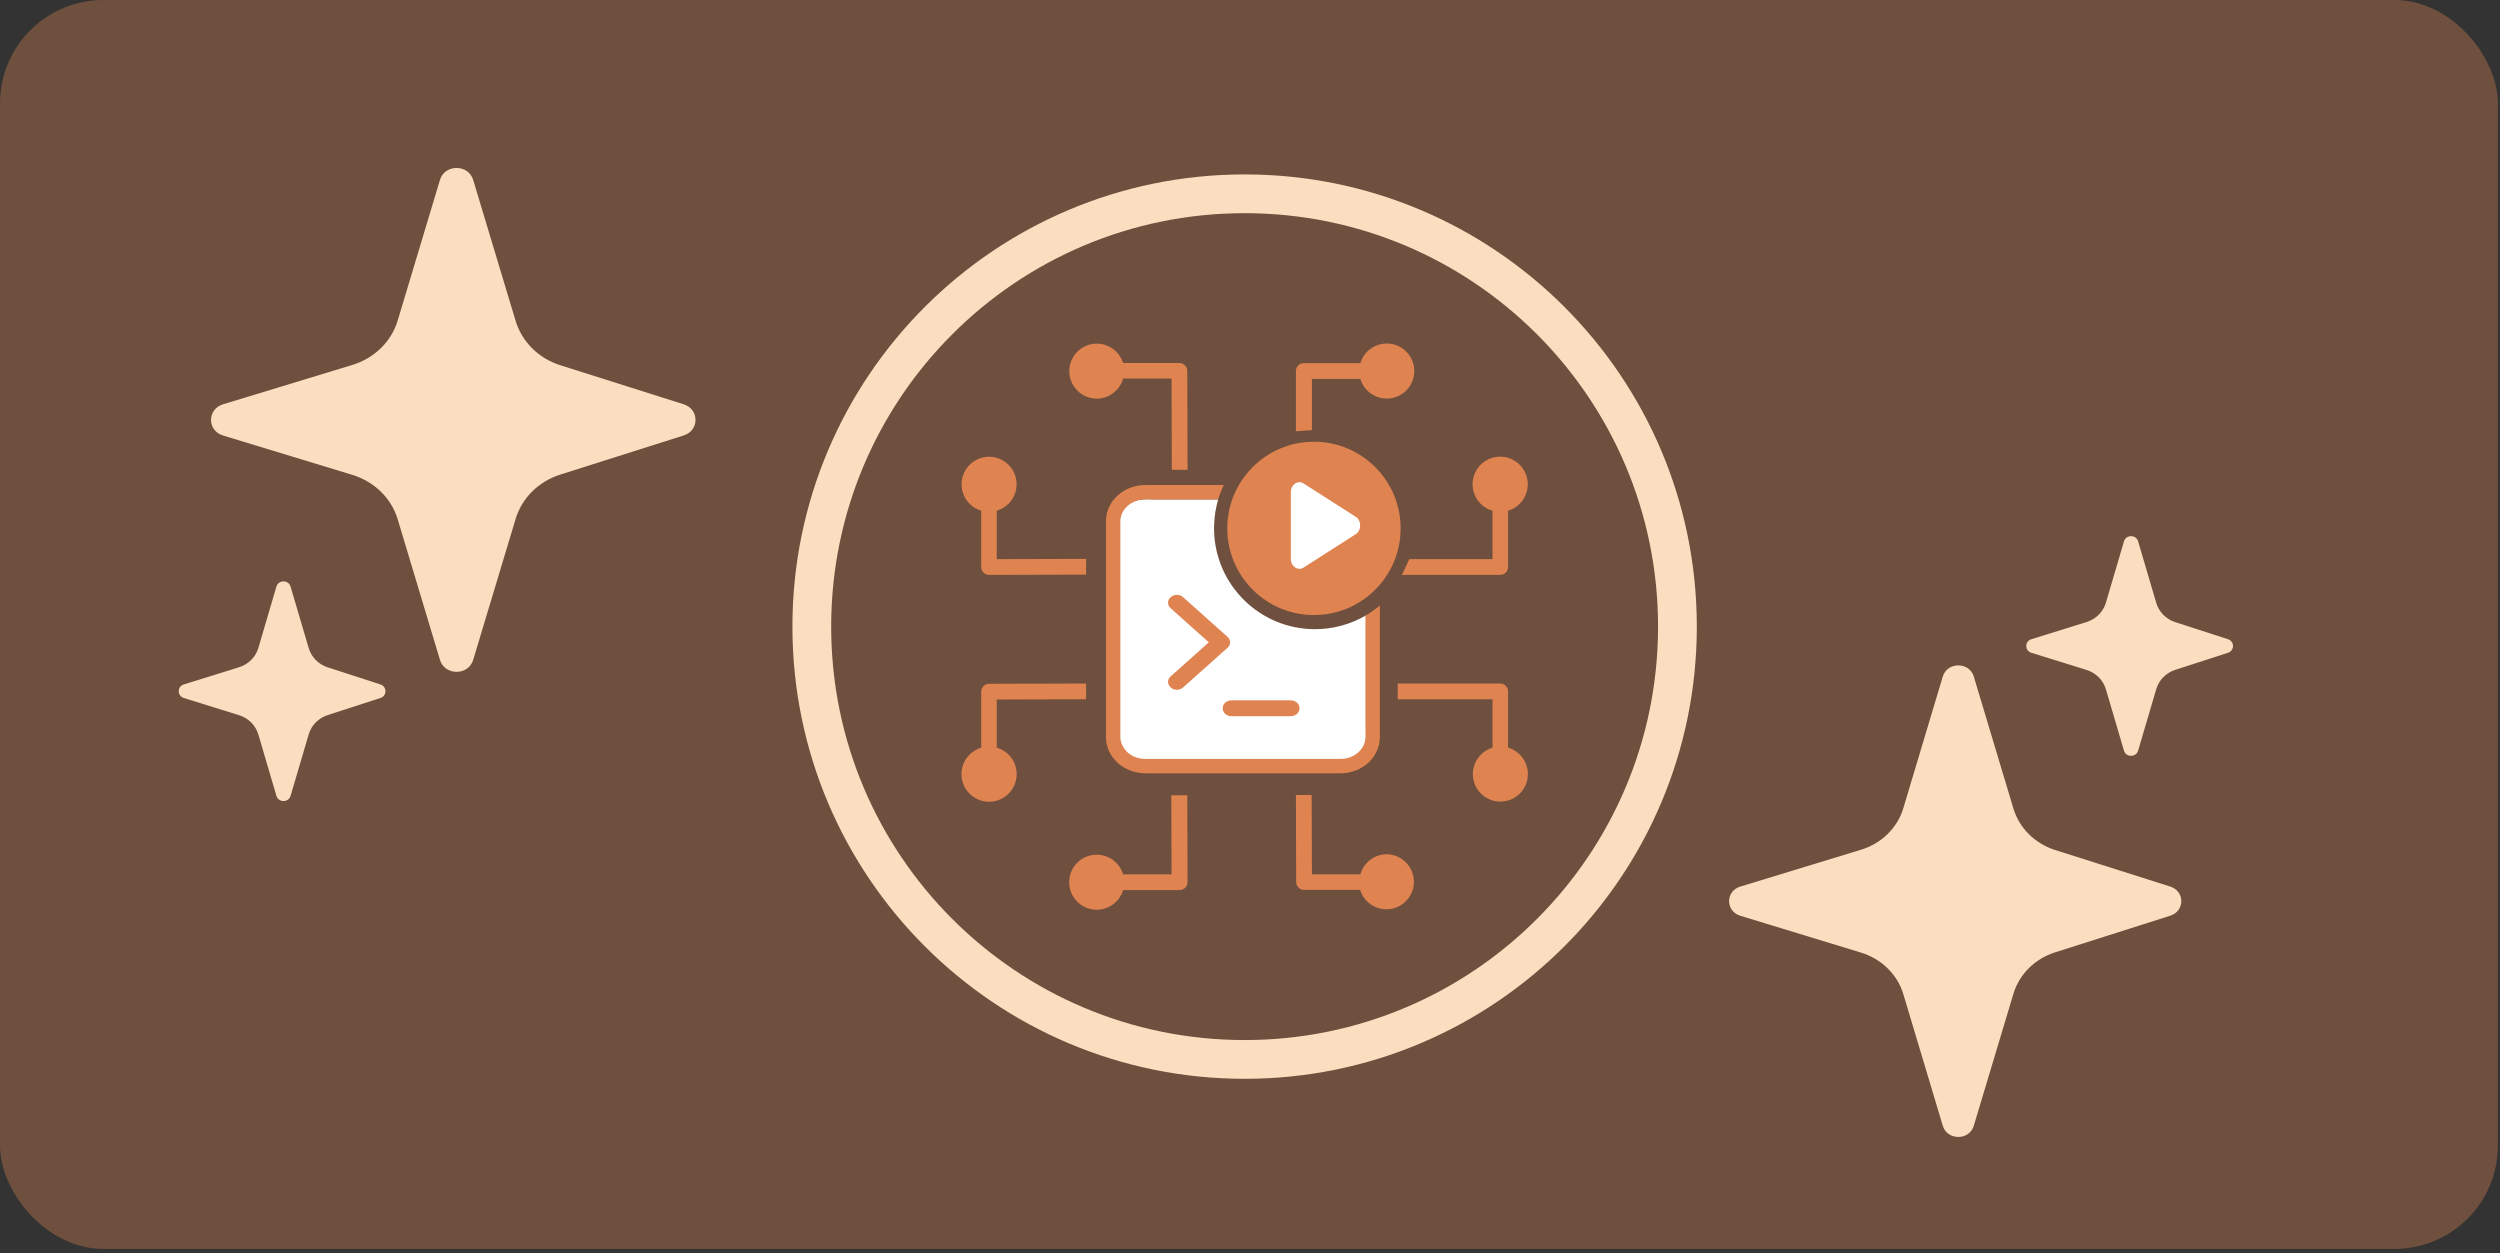 <svg width="387" height="194" viewBox="0 0 387 194" fill="none" xmlns="http://www.w3.org/2000/svg">
<rect x="0" y="0" width="387" height="194" fill="#333333" stroke="none"/>
<g clip-path="url(#clip0_40001826_161138)">
<rect width="386.667" height="193.334" rx="16" fill="#DF8351" fill-opacity="0.35"/>
<g clip-path="url(#clip1_40001826_161138)">
<path d="M300.745 104.726C301.09 103.576 302.116 103 303.143 103C304.17 103 305.194 103.576 305.541 104.726L311.681 125.174C312.589 128.182 314.995 130.585 318.124 131.579L335.96 137.241C338.236 137.963 338.236 141.029 335.96 141.751L318.124 147.423C315 148.416 312.589 150.809 311.681 153.827L305.541 174.275C304.852 176.575 301.439 176.575 300.745 174.275L294.634 153.892C293.716 150.836 291.248 148.425 288.075 147.46L269.4 141.761C267.089 141.057 267.089 137.944 269.4 137.241L288.075 131.542C291.253 130.572 293.721 128.165 294.634 125.109L300.745 104.726Z" fill="#FBDEC0"/>
<path d="M68.108 27.845C68.477 26.616 69.576 26 70.677 26C71.778 26 72.874 26.616 73.246 27.845L79.825 49.693C80.798 52.907 83.375 55.475 86.728 56.536L105.838 62.586C108.277 63.358 108.277 66.634 105.838 67.406L86.728 73.465C83.381 74.527 80.798 77.084 79.825 80.308L73.246 102.157C72.508 104.614 68.851 104.614 68.108 102.157L61.56 80.378C60.577 77.113 57.933 74.536 54.532 73.505L34.524 67.416C32.048 66.664 32.048 63.337 34.524 62.586L54.532 56.496C57.938 55.461 60.582 52.889 61.56 49.624L68.108 27.845Z" fill="#FBDEC0"/>
<path d="M328.789 83.804C328.946 83.268 329.415 83 329.885 83C330.354 83 330.822 83.268 330.981 83.804L333.788 93.328C334.203 94.729 335.303 95.848 336.733 96.311L344.887 98.948C345.927 99.284 345.927 100.712 344.887 101.049L336.733 103.69C335.305 104.153 334.203 105.267 333.788 106.673L330.981 116.197C330.666 117.268 329.106 117.268 328.789 116.197L325.995 106.703C325.575 105.28 324.447 104.157 322.996 103.707L314.459 101.053C313.403 100.725 313.403 99.275 314.459 98.948L322.996 96.293C324.449 95.842 325.577 94.721 325.995 93.297L328.789 83.804Z" fill="#FBDEC0"/>
<path d="M42.788 90.804C42.946 90.268 43.415 90 43.885 90C44.354 90 44.822 90.268 44.981 90.804L47.788 100.328C48.203 101.729 49.303 102.848 50.733 103.311L58.887 105.948C59.927 106.284 59.927 107.712 58.887 108.049L50.733 110.69C49.305 111.153 48.203 112.267 47.788 113.673L44.981 123.197C44.666 124.268 43.106 124.268 42.788 123.197L39.995 113.703C39.575 112.28 38.447 111.157 36.996 110.707L28.459 108.053C27.403 107.725 27.403 106.275 28.459 105.948L36.996 103.293C38.449 102.842 39.577 101.721 39.995 100.297L42.788 90.804Z" fill="#FBDEC0"/>
<path d="M192.667 30C229.67 30 259.667 59.997 259.667 97C259.667 134.003 229.67 164 192.667 164C155.664 164 125.667 134.003 125.667 97C125.667 59.997 155.664 30 192.667 30Z" stroke="#FBDEC0" stroke-width="6"/>
<path d="M183.834 136.56C183.834 136.883 183.706 137.193 183.479 137.422C183.252 137.651 182.943 137.782 182.621 137.785H173.857C173.564 138.765 172.928 139.608 172.065 140.159C171.202 140.709 170.17 140.931 169.157 140.784C168.144 140.636 167.218 140.127 166.548 139.353C165.879 138.579 165.51 137.589 165.51 136.566C165.51 135.542 165.879 134.552 166.548 133.778C167.218 133.003 168.144 132.496 169.157 132.348C170.17 132.2 171.202 132.421 172.065 132.972C172.928 133.523 173.564 134.366 173.857 135.347H181.355L181.314 123.102H183.793L183.834 136.56ZM203.086 135.347H210.584C210.834 134.455 211.368 133.668 212.105 133.107C212.842 132.545 213.743 132.24 214.67 132.236C215.456 132.246 216.224 132.473 216.889 132.893C217.554 133.313 218.09 133.908 218.438 134.614C218.786 135.319 218.931 136.107 218.859 136.89C218.787 137.673 218.499 138.421 218.028 139.051C217.557 139.681 216.921 140.168 216.19 140.458C215.459 140.749 214.662 140.832 213.887 140.698C213.112 140.563 212.389 140.217 211.798 139.698C211.208 139.178 210.773 138.505 210.542 137.753H201.82C201.504 137.74 201.206 137.604 200.988 137.376C200.77 137.148 200.648 136.845 200.648 136.53L200.606 123.071H203.044L203.086 135.347ZM168.124 108.245L154.296 108.286V115.785L154.327 115.743C155.311 116.036 156.156 116.673 156.709 117.538C157.261 118.403 157.484 119.439 157.337 120.454C157.189 121.47 156.679 122.399 155.903 123.071C155.127 123.742 154.134 124.112 153.108 124.112C152.082 124.112 151.089 123.742 150.313 123.071C149.537 122.399 149.027 121.47 148.879 120.454C148.732 119.439 148.955 118.403 149.507 117.538C150.06 116.673 150.905 116.036 151.889 115.743V107.022C151.902 106.712 152.033 106.417 152.254 106.2C152.476 105.982 152.772 105.858 153.082 105.85L168.124 105.808V108.245ZM232.221 105.808C232.544 105.808 232.854 105.935 233.084 106.162C233.313 106.39 233.443 106.699 233.446 107.022V115.785L233.476 115.743C234.457 116.036 235.3 116.672 235.851 117.535C236.402 118.399 236.623 119.431 236.475 120.444C236.327 121.457 235.82 122.382 235.046 123.052C234.271 123.722 233.282 124.09 232.258 124.09C231.235 124.09 230.245 123.722 229.47 123.052C228.696 122.382 228.189 121.457 228.041 120.444C227.893 119.431 228.114 118.398 228.665 117.535C229.215 116.672 230.059 116.036 231.04 115.743V108.245H216.369V105.808H232.221ZM153.495 70.717C154.284 70.788 155.038 71.078 155.671 71.554C156.305 72.03 156.794 72.672 157.083 73.41C157.371 74.148 157.448 74.952 157.305 75.732C157.162 76.511 156.805 77.235 156.273 77.823C155.741 78.41 155.057 78.838 154.296 79.058V86.556L168.124 86.515V88.953L153.082 88.993C152.771 88.986 152.476 88.86 152.254 88.643C152.033 88.425 151.902 88.132 151.889 87.822V79.058C151.011 78.795 150.24 78.255 149.693 77.519C149.146 76.783 148.85 75.889 148.85 74.972C148.849 74.18 149.068 73.403 149.484 72.728C149.9 72.053 150.495 71.507 151.204 71.152C151.912 70.797 152.706 70.646 153.495 70.717ZM232.227 70.69C233.254 70.69 234.246 71.059 235.022 71.731C235.798 72.402 236.307 73.331 236.455 74.347C236.603 75.363 236.38 76.398 235.828 77.263C235.275 78.128 234.43 78.765 233.446 79.058V87.822C233.433 88.137 233.297 88.435 233.069 88.654C232.841 88.872 232.537 88.994 232.221 88.993H217.016L218.158 86.556H231.04V79.058H231.008C230.025 78.765 229.179 78.128 228.627 77.263C228.074 76.398 227.851 75.363 227.999 74.347C228.147 73.331 228.655 72.402 229.431 71.731C230.208 71.059 231.201 70.69 232.227 70.69ZM168.195 53.495C168.926 53.202 169.725 53.117 170.502 53.249C171.279 53.382 172.004 53.727 172.596 54.247C173.189 54.768 173.625 55.442 173.857 56.196H182.621C182.931 56.209 183.224 56.34 183.442 56.561C183.659 56.782 183.785 57.078 183.793 57.388L183.834 72.728H181.397L181.355 58.602H173.857C173.607 59.494 173.073 60.281 172.336 60.842C171.598 61.404 170.698 61.709 169.771 61.713C168.983 61.711 168.211 61.489 167.541 61.075C166.87 60.66 166.328 60.067 165.974 59.363C165.621 58.658 165.469 57.869 165.537 57.083C165.605 56.298 165.889 55.547 166.358 54.913C166.827 54.28 167.463 53.789 168.195 53.495ZM212.375 53.841C213.238 53.291 214.271 53.069 215.284 53.217C216.297 53.365 217.223 53.873 217.892 54.647C218.562 55.421 218.93 56.411 218.93 57.435C218.93 58.459 218.562 59.449 217.892 60.223C217.223 60.997 216.297 61.505 215.284 61.653C214.271 61.801 213.238 61.579 212.375 61.029C211.512 60.478 210.876 59.635 210.584 58.654H203.086V66.589L200.606 66.76V57.44C200.606 57.117 200.734 56.808 200.962 56.578C201.189 56.349 201.497 56.219 201.82 56.216H210.584C210.876 55.235 211.512 54.392 212.375 53.841Z" fill="#DF8351"/>
<path fill-rule="evenodd" clip-rule="evenodd" d="M187.935 81.774C187.935 81.909 187.936 82.043 187.94 82.177L187.935 81.774ZM187.94 82.177C188.153 90.619 195.064 97.397 203.558 97.397C206.437 97.397 209.134 96.619 211.45 95.26V112.502C211.898 115.783 210.556 118.467 205.895 117.572H178.545C175.673 118.019 173.436 117.125 172.989 112.502V82.392C172.989 79.584 173.884 76.875 178.545 77.322H188.578C188.202 78.59 187.982 79.924 187.941 81.304C187.937 81.46 187.935 81.617 187.935 81.774" fill="white"/>
<path d="M213.606 93.724V114.089C213.606 117.203 210.873 119.712 207.481 119.712H177.326C173.933 119.712 171.2 117.203 171.2 114.089V80.697C171.2 77.582 173.933 75.074 177.326 75.074H189.437C189.097 75.789 188.81 76.535 188.581 77.306H177.326C174.982 77.306 173.432 78.991 173.432 80.697V114.089C173.432 115.794 174.982 117.48 177.326 117.48H207.481C209.824 117.48 211.374 115.794 211.374 114.089V95.291C212.165 94.834 212.911 94.309 213.606 93.724Z" fill="#DF8351"/>
<path d="M216.817 81.795C216.817 89.204 210.81 95.211 203.4 95.211C195.99 95.211 189.983 89.204 189.983 81.795C189.983 74.385 195.99 68.378 203.4 68.378C210.81 68.378 216.817 74.385 216.817 81.795Z" fill="#DF8351"/>
<path d="M201.106 74.64C200.437 74.67 199.822 75.301 199.822 76.151V86.543C199.822 87.676 200.915 88.42 201.773 87.871L209.893 82.674C210.776 82.109 210.776 80.585 209.893 80.02L201.773 74.824C201.559 74.686 201.329 74.63 201.106 74.64Z" fill="white"/>
<path d="M181.227 106.413C181.501 106.658 181.821 106.781 182.187 106.781C182.553 106.781 182.873 106.658 183.148 106.413L190.007 100.288C190.555 99.839 190.555 99.063 190.007 98.573L183.148 92.448C182.645 91.958 181.776 91.958 181.227 92.448C180.678 92.897 180.678 93.673 181.227 94.163L187.126 99.431L181.227 104.698C180.678 105.147 180.678 105.923 181.227 106.413Z" fill="#DF8351"/>
<path d="M190.647 110.864H199.792C200.57 110.864 201.164 110.333 201.164 109.639C201.164 108.945 200.57 108.414 199.792 108.414H190.647C189.869 108.414 189.275 108.945 189.275 109.639C189.275 110.333 189.869 110.864 190.647 110.864Z" fill="#DF8351"/>
</g>
</g>
<defs>
<clipPath id="clip0_40001826_161138">
<rect width="386.667" height="193.334" rx="16" fill="white"/>
</clipPath>
<clipPath id="clip1_40001826_161138">
<rect width="386.667" height="193.334" fill="white"/>
</clipPath>
</defs>
</svg>
